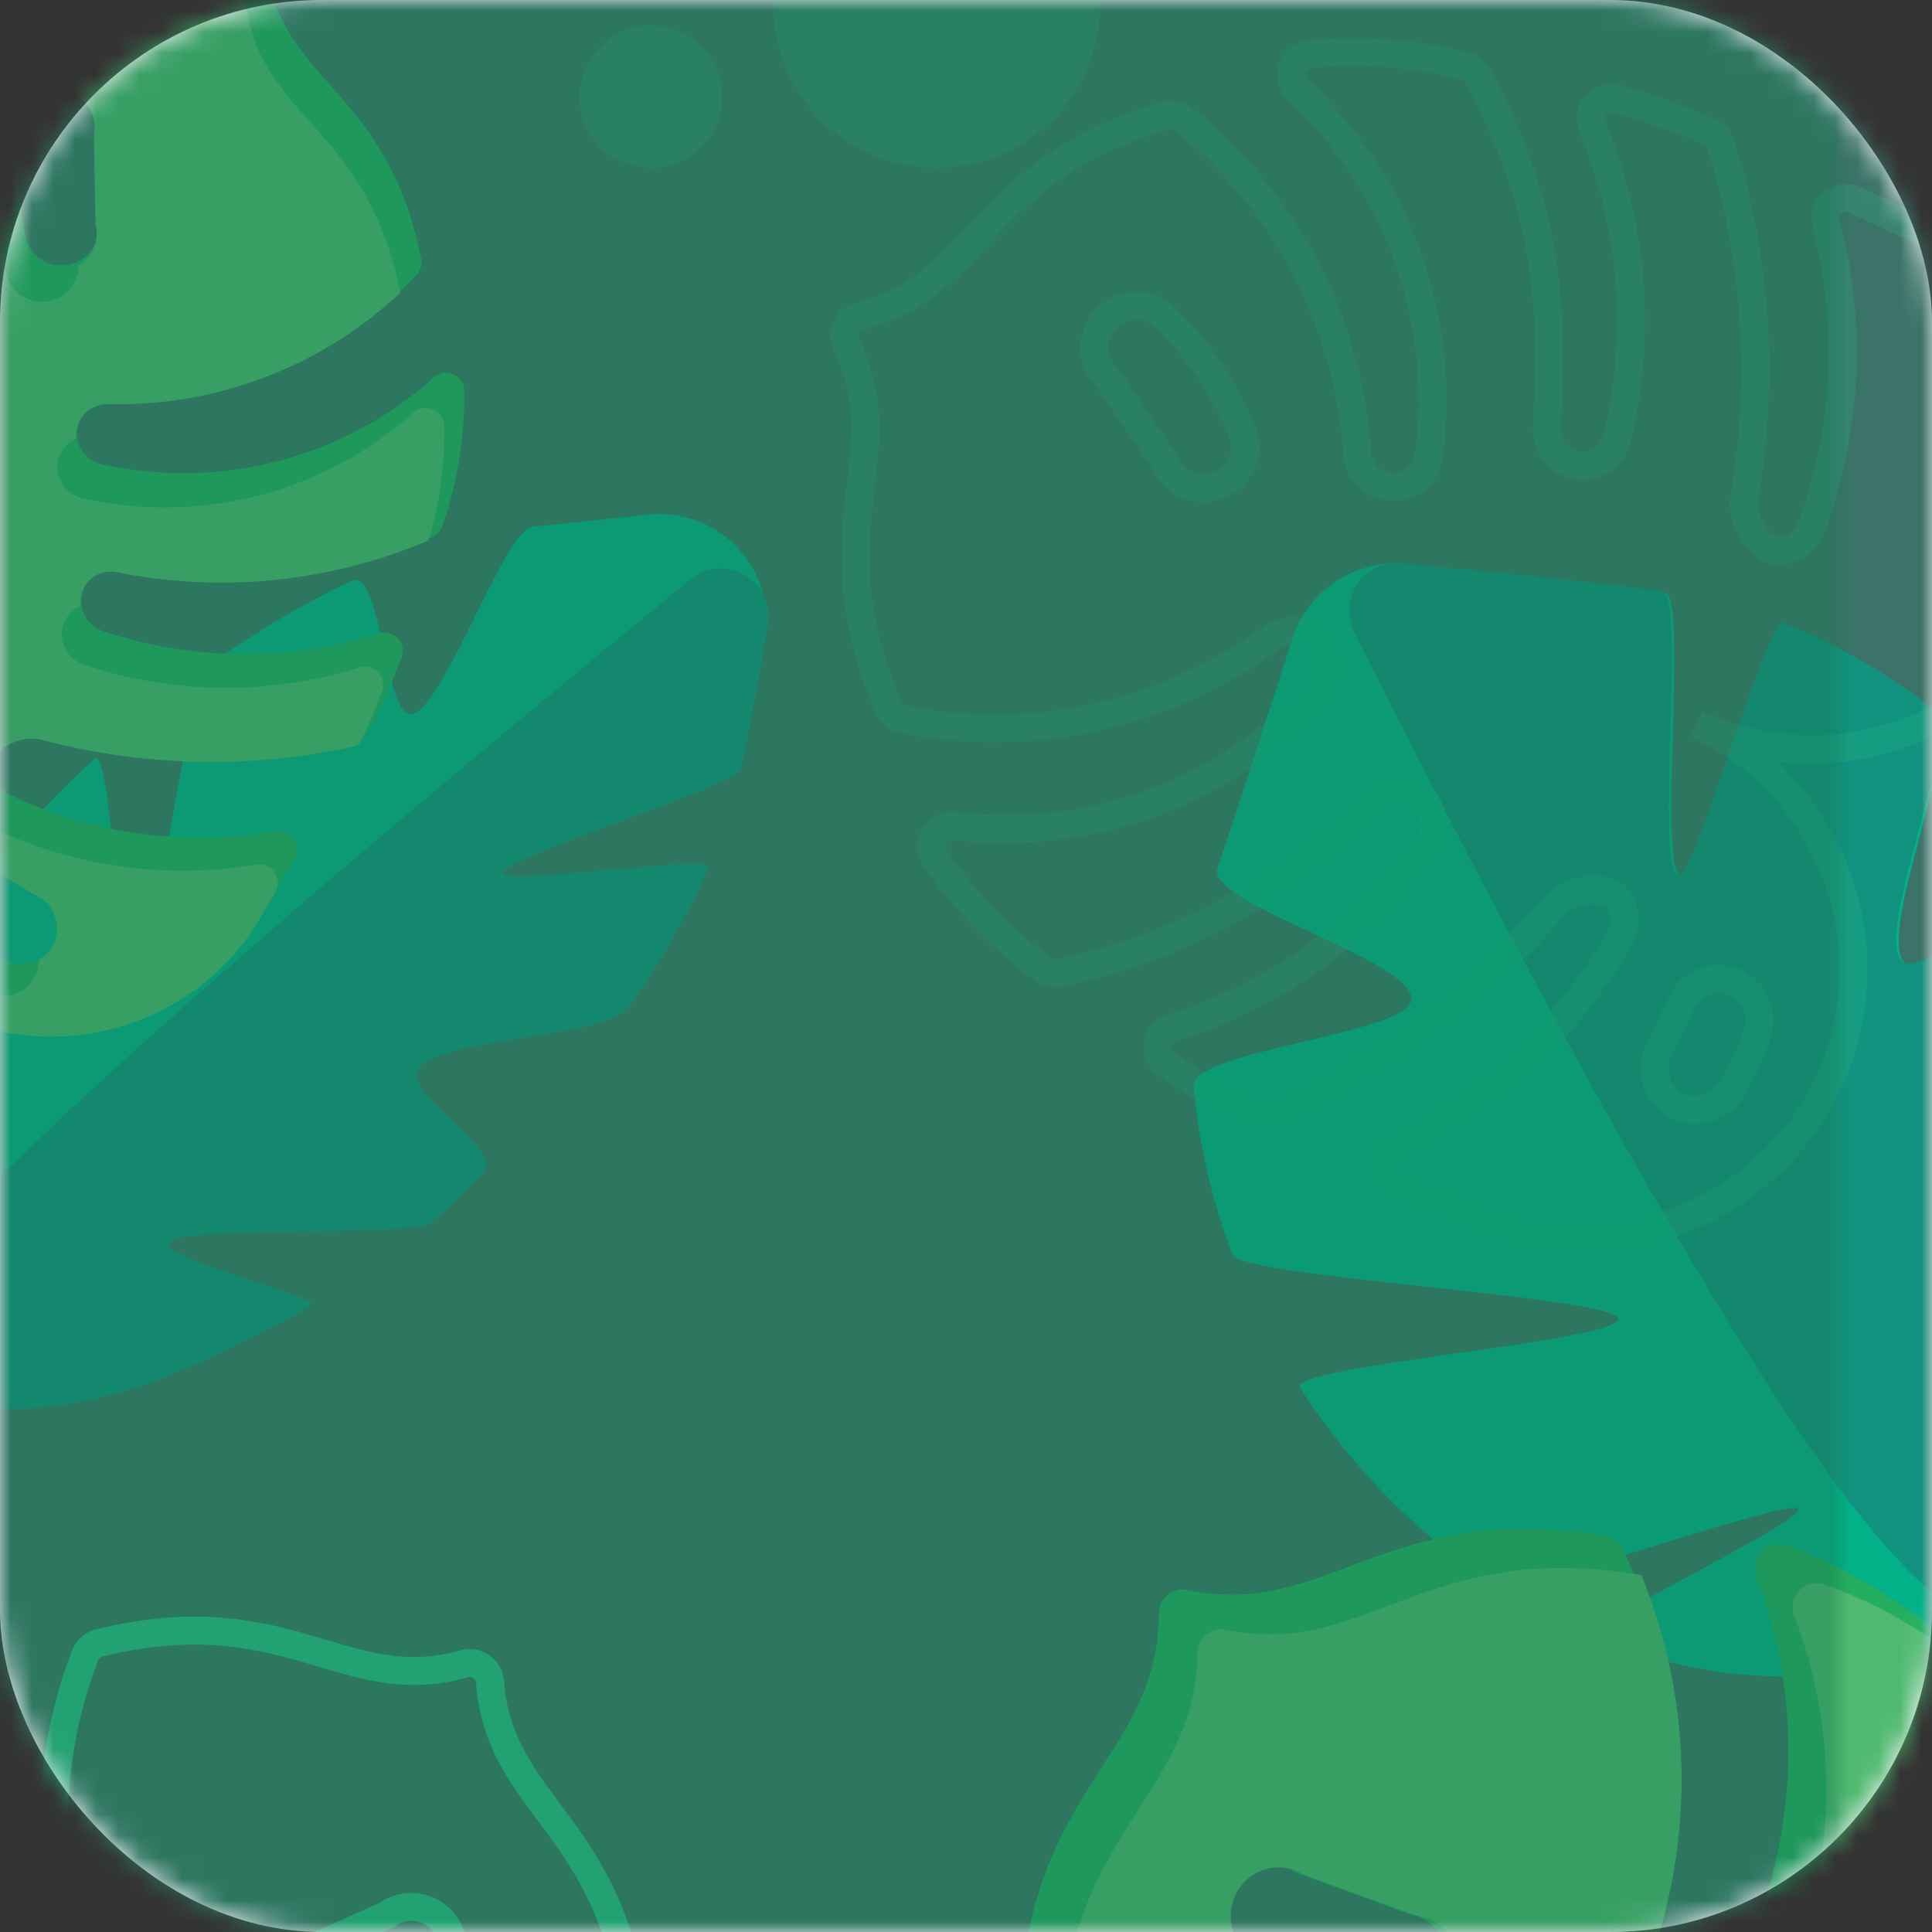 <svg xmlns="http://www.w3.org/2000/svg" xmlns:xlink="http://www.w3.org/1999/xlink" width="90" height="90" viewBox="0 0 90 90"><rect x="0" y="0" width="90" height="90" fill="#333333" stroke="none"/><defs><rect id="tzjriv1ida" width="90" height="90" x="0" y="0" rx="15"></rect><rect id="j6onl93l6c" width="90" height="125" x="0" y="0" rx="6.522"></rect></defs><g fill="none" fill-rule="evenodd"><g><g><g transform="translate(-170 -886) translate(150 866) translate(20 20)"><mask id="nh1tddro3b" fill="#fff"><use xlink:href="#tzjriv1ida"></use></mask><use fill="#F1F2F6" xlink:href="#tzjriv1ida"></use><g mask="url(#nh1tddro3b)"><mask id="7q9ldaeefd" fill="#fff"><use xlink:href="#j6onl93l6c"></use></mask><use fill="#3B7368" xlink:href="#j6onl93l6c"></use><g mask="url(#7q9ldaeefd)"><g><path fill="#02B188" d="M13.234 58.602c3.8 0 7.225-3.223 9.638-8.385.728-1.556 2.322-6.44 2.603-8.263.11-.721-6.827 4.011-6.617 2.663.182-1.167 7.513-8.4 7.61-9.323.176-1.7 0-2.062 0-3.33 0-1.718-5.47.297-5.625-1.331-.176-1.854 4.942-7.335 4.586-9.03-.547-2.604-1.293-4.995-2.2-7.098-.306-.707-6.016 7.777-6.356 7.138-.438-.823 4.482-10.745 3.992-11.443-.828-1.179-2.024-2.807-3.586-4.884-1.663-2.211-4.803-2.655-7.013-.993-.38.285-.716.623-1 1.003-1.388 1.855-2.464 3.282-3.229 4.28-.829 1.084 3.252 8.62 2.565 10.039-.613 1.265-6.01-3.618-6.488-2.129-.739 2.3-1.307 4.843-1.667 7.557-.142 1.07 8.23 11.1 8.155 12.219C8.522 38.471 0 30.742 0 31.965c0 4.618.584 8.962 1.611 12.748.21.77 8.07 3.844 8.314 4.566.246.724-7.125-.904-6.846-.233 2.427 5.84 6.076 9.556 10.155 9.556z" transform="rotate(47 -1.725 38.689)"></path><path fill="#11937F" d="M13.234 58.602c3.8 0 7.225-3.223 9.638-8.385.728-1.556 2.322-6.44 2.603-8.263.11-.721-6.827 4.011-6.617 2.663.182-1.167 7.513-8.4 7.61-9.323.176-1.7 0-2.062 0-3.33 0-1.718-5.47.297-5.625-1.331-.176-1.854 4.942-7.335 4.586-9.03-.547-2.604-1.293-4.995-2.2-7.098-.306-.707-6.016 7.777-6.356 7.138-.438-.823 4.482-10.745 3.992-11.443-.906-1.29-2.25-3.115-4.034-5.479-.74-.981-2.136-1.177-3.118-.436-.516.39-.838.985-.88 1.63-2.311 35.125-2.178 52.687.4 52.687z" transform="rotate(47 -1.725 38.689)"></path></g></g><g mask="url(#7q9ldaeefd)"><g><path fill="#02B188" d="M21.884 58.86c6.273 0 11.929-3.229 15.913-8.4 1.2-1.557 3.833-6.448 4.297-8.276.183-.721-11.27 4.018-10.924 2.668.3-1.169 12.404-8.414 12.562-9.338.293-1.702 0-2.066 0-3.335 0-1.721-9.03.297-9.285-1.334-.29-1.856 8.158-7.346 7.57-9.045-.902-2.607-2.134-5.002-3.632-7.108-.504-.709-9.93 7.79-10.493 7.149-.723-.824 7.4-10.762 6.591-11.461-1.933-1.67-5.078-4.238-9.435-7.707-1.842-1.467-4.457-1.452-6.283.035-4.007 3.265-6.928 5.624-8.762 7.078-1.369 1.085 5.369 8.633 4.234 10.054-1.011 1.267-9.92-3.624-10.71-2.132-1.22 2.303-2.158 4.85-2.753 7.569-.234 1.072 13.588 11.117 13.463 12.238-.13 1.181-14.2-6.56-14.2-5.336 0 4.626.963 8.977 2.66 12.77.344.77 13.322 3.85 13.725 4.572.405.726-11.763-.905-11.303-.232 4.008 5.85 10.03 9.57 16.765 9.57z" transform="rotate(-33 85.105 -53.737)"></path><path fill="#11937F" d="M21.78 58.749c6.296 0 11.971-3.228 15.97-8.399 1.205-1.557 3.846-6.449 4.312-8.276.184-.722-11.31 4.018-10.963 2.668.301-1.17 12.448-8.414 12.607-9.338.293-1.702 0-2.066 0-3.335 0-1.722-9.062.297-9.318-1.334-.292-1.857 8.187-7.347 7.597-9.045-.905-2.607-2.142-5.002-3.645-7.108-.506-.709-9.966 7.789-10.53 7.149-.725-.824 7.427-10.763 6.614-11.462-1.944-1.673-5.11-4.25-9.498-7.73-.963-.764-2.363-.603-3.127.36-.26.328-.423.722-.469 1.138-4.05 36.475-3.9 54.712.45 54.712z" transform="rotate(-33 85.105 -53.737)"></path></g></g><g fill-rule="nonzero" mask="url(#7q9ldaeefd)"><g><path fill="#24AE5F" d="M34.217 6.2c-3.048-.145-6.023.962-8.231 3.065-2.21 2.102-3.46 5.016-3.462 8.064-.002-3.048-1.252-5.961-3.461-8.064-2.209-2.102-5.183-3.21-8.231-3.066C4.813 6.603.157 11.63.221 17.654v2.879c-.003.33.185.631.482.774.298.143.651.102.907-.106 3.291-2.733 7.349-4.382 11.615-4.72.67-.044 1.286.367 1.502 1.002v.008c-.039.921-.643 1.723-1.519 2.014-4.736 1.291-9.097 3.69-12.721 7-.172.161-.266.39-.258.625.013 1.358.136 2.714.37 4.052.06.315.293.568.601.655.309.088.64-.007.856-.243 2.98-3.255 6.918-5.479 11.247-6.349.735-.124 1.447.32 1.657 1.036.21.714-.148 1.473-.834 1.766-4.92 1.927-8.396 3.946-11.975 8.704-.141.192-.194.435-.146.668.415 2.111 1.187 4.137 2.282 5.99.183.266.501.407.822.363.321-.043.59-.264.696-.57 1.755-5.376 6.011-9.569 11.418-11.249.748-.23 1.543.182 1.784.926.257.691-.04 1.465-.695 1.807-4.43 2.439-7.725 6.514-9.178 11.352-.086.292-.163.583-.24.883-.067.276.007.568.197.78 5.264 5.989 9.522 3.88 12.781 7.873.16.195.4.309.652.309.253 0 .492-.114.652-.309 3.237-3.962 7.55-1.917 12.782-7.874.19-.211.264-.503.197-.78-.077-.3-.154-.59-.24-.882-1.454-4.838-4.75-8.913-9.179-11.352-.638-.338-.937-1.09-.703-1.773.108-.366.358-.674.695-.855.337-.18.733-.218 1.098-.105 5.406 1.68 9.662 5.873 11.418 11.25.105.305.374.526.695.57.321.043.64-.098.823-.365 1.095-1.852 1.867-3.878 2.282-5.989.053-.277-.03-.564-.223-.77-3-4.009-7.15-7.009-11.898-8.602-.686-.293-1.044-1.052-.834-1.766.21-.715.922-1.16 1.657-1.036 4.329.87 8.267 3.094 11.246 6.349.216.236.548.33.857.243.308-.087.541-.34.602-.655.232-1.338.356-2.694.368-4.052.008-.236-.085-.464-.257-.626-3.624-3.308-7.985-5.708-12.722-7-.875-.29-1.48-1.092-1.518-2.013.212-.638.829-1.054 1.501-1.01 4.267.338 8.324 1.987 11.615 4.72.257.208.61.249.907.106.298-.143.486-.445.483-.774v-2.879c.064-6.024-4.592-11.05-10.611-11.455zM16.734 43.853c.638-1.71 1.613-3.274 2.865-4.601.677-.615 1.717-.591 2.365.054.648.645.676 1.684.063 2.362l-2.162 3.615c-.3.898-1.27 1.384-2.17 1.088-.494-.168-.887-.547-1.072-1.034-.186-.487-.145-1.03.11-1.484zm14.875-33.028c.038-.112.09-.218.154-.317.28-.455.755-.753 1.287-.805.835-.103 1.679-.103 2.513 0 .532.052 1.008.35 1.287.805.009.008.009.017.017.026.217.353.29.776.206 1.182 0 .009-.008.017-.008.026-.186.836-.965 1.405-1.819 1.328h-1.879c-.854.077-1.633-.492-1.818-1.328 0-.009-.009-.017-.009-.026-.06-.298-.036-.606.069-.891z" transform="scale(1 -1) rotate(-30 -83.692 48.317)"></path><path fill="#4FBA6F" d="M31.823 14.724c4.267.336 8.324 1.977 11.615 4.696.257.207.61.248.907.106.298-.143.486-.443.483-.77v-1.16c.064-5.994-4.592-10.995-10.611-11.397-3.048-.144-6.023.958-8.231 3.05-2.21 2.092-3.46 4.991-3.462 8.023-.002-3.032-1.252-5.93-3.461-8.022-2.209-2.092-5.183-3.194-8.231-3.05C4.813 6.6.157 11.601.221 17.595v1.16c-.003.327.185.627.482.77.298.142.651.1.907-.106 3.291-2.72 7.349-4.36 11.615-4.696.67-.043 1.286.365 1.502.997-.008.403-.136.795-.37 1.125.166.163.292.361.37.58v.008c-.039.916-.643 1.714-1.519 2.003C8.472 20.723 4.111 23.11.487 26.402c-.092.085-.162.19-.206.306.05.887.155 1.77.317 2.643.06.313.294.565.602.652.309.086.64-.008.856-.243 2.98-3.238 6.918-5.45 11.247-6.316.59-.098 1.18.167 1.497.67.317.503.298 1.147-.048 1.631.268.358.352.82.23 1.249-.123.429-.439.777-.856.942-4.749 1.585-8.9 4.57-11.898 8.558.417 1.77 1.112 3.465 2.059 5.02.183.266.501.406.822.363.321-.043.59-.262.696-.567 1.755-5.349 6.011-9.52 11.418-11.192.748-.228 1.542.181 1.784.92l.009.035c.152.442.082.93-.189 1.312.243.348.326.781.228 1.193-.098.412-.368.762-.743.964-4.43 2.426-7.725 6.481-9.178 11.295 5.117 5.82 9.508 3.848 12.738 7.782.16.194.4.307.652.307.253 0 .492-.113.652-.307 3.25-3.955 7.584-1.921 12.74-7.782-1.455-4.814-4.75-8.87-9.18-11.295-.374-.202-.644-.552-.742-.964-.098-.412-.015-.845.228-1.193-.363-.507-.365-1.187-.004-1.696.36-.51 1.004-.738 1.608-.57 5.406 1.67 9.662 5.842 11.418 11.191.105.305.374.524.695.567.321.043.64-.097.823-.362.947-1.556 1.642-3.25 2.059-5.02-3-3.989-7.15-6.974-11.898-8.56-.418-.164-.734-.512-.857-.941-.122-.43-.037-.89.23-1.249-.346-.484-.364-1.128-.047-1.631.317-.503.908-.768 1.497-.67 4.329.865 8.267 3.078 11.246 6.316.216.235.548.33.857.243.308-.087.541-.34.602-.652.161-.873.267-1.756.317-2.643-.044-.116-.114-.221-.206-.306-3.624-3.292-7.985-5.68-12.722-6.965-.875-.29-1.48-1.087-1.518-2.003v-.008c.077-.219.203-.417.369-.58-.236-.329-.364-.722-.369-1.125.216-.632.832-1.04 1.501-.997zm-.274-4.714c0-.009-.009-.017-.009-.026-.06-.296-.036-.603.069-.886-.018-.036.026-.043.026-.077.243-.58.787-.979 1.415-1.04.835-.102 1.679-.102 2.513 0 .478.045.914.288 1.202.67.287.38.4.865.308 1.333 0 .009-.008.017-.008.026-.038.177-.105.347-.198.503.088.149.154.31.198.477.05.23.052.468.008.699 0 .008-.008.017-.008.025-.186.833-.965 1.399-1.819 1.322h-1.879c-.854.077-1.633-.489-1.818-1.322 0-.008-.009-.017-.009-.025-.081-.404-.008-.824.206-1.176-.093-.156-.16-.326-.197-.503zm-9.522 31.48l-2.162 3.596c-.233.698-.89 1.169-1.63 1.168-.62-.004-1.19-.334-1.499-.867-.309-.534-.31-1.19-.002-1.724-.231-.414-.278-.906-.129-1.355.634-1.836 1.655-3.515 2.994-4.927.61-.601 1.574-.66 2.255-.14.68.522.868 1.463.439 2.202.387.664.278 1.503-.266 2.046z" transform="scale(1 -1) rotate(-30 -83.692 48.317)"></path></g></g><g fill-rule="nonzero" stroke="#29BE87" stroke-width="1.304" mask="url(#7q9ldaeefd)"><g><path d="M49.538 9.214c-3.449-.164-6.815 1.092-9.314 3.476-2.5 2.384-3.915 5.688-3.917 9.143-.002-3.455-1.418-6.759-3.917-9.143-2.5-2.384-5.865-3.64-9.314-3.476-6.81.458-12.08 6.157-12.007 12.988v3.264c-.003.374.21.716.546.878.336.162.736.115 1.026-.12 3.724-3.1 8.315-4.969 13.144-5.353.757-.049 1.454.417 1.698 1.137v.01c-.043 1.044-.727 1.952-1.718 2.282-5.36 1.465-10.294 4.186-14.395 7.937-.195.184-.3.442-.292.71.015 1.54.155 3.076.418 4.594.068.357.332.644.681.743.35.099.724-.008.97-.277 3.37-3.69 7.827-6.211 12.725-7.198.832-.14 1.638.364 1.876 1.174.237.81-.168 1.67-.944 2.003-5.567 2.185-9.501 4.474-13.551 9.87-.16.217-.22.493-.165.757.47 2.394 1.343 4.69 2.582 6.79.207.303.567.463.93.413.364-.049.669-.299.788-.646 1.986-6.096 6.802-10.85 12.92-12.755.847-.262 1.746.206 2.02 1.05.29.783-.047 1.661-.787 2.05-5.012 2.764-8.741 7.385-10.387 12.87-.097.331-.184.661-.271 1.001-.075.314.008.644.223.884 5.957 6.792 10.775 4.4 14.463 8.928.181.221.452.35.738.35s.557-.129.738-.35c3.662-4.492 8.542-2.173 14.463-8.928.215-.24.299-.57.224-.884-.088-.34-.175-.67-.272-1-1.645-5.486-5.374-10.107-10.387-12.872-.723-.383-1.06-1.236-.796-2.01.122-.416.406-.765.787-.97.381-.204.829-.247 1.242-.119 6.118 1.905 10.934 6.66 12.92 12.755.12.347.424.597.788.646.363.05.723-.11.93-.413 1.24-2.1 2.113-4.396 2.582-6.79.061-.315-.033-.64-.252-.874-3.393-4.545-8.09-7.947-13.464-9.753-.776-.332-1.181-1.192-.943-2.003.237-.81 1.043-1.315 1.875-1.174 4.898.987 9.355 3.508 12.726 7.198.245.269.62.376.97.277.348-.099.612-.386.68-.743.264-1.518.403-3.054.418-4.595.009-.267-.097-.525-.291-.709-4.101-3.751-9.036-6.472-14.396-7.937-.99-.33-1.675-1.238-1.718-2.282.24-.725.938-1.196 1.699-1.147 4.828.384 9.419 2.254 13.143 5.353.29.235.69.282 1.026.12.337-.162.55-.504.547-.878v-3.264c.072-6.83-5.197-12.53-12.008-12.988zM29.755 51.91c.722-1.938 1.825-3.712 3.242-5.217.766-.697 1.943-.67 2.677.061.733.731.764 1.91.07 2.678l-2.446 4.1c-.34 1.018-1.438 1.57-2.456 1.234-.558-.191-1.003-.621-1.213-1.173-.21-.552-.164-1.169.126-1.683h0zm16.832-37.45c.044-.126.102-.246.175-.359.315-.515.854-.853 1.456-.913.944-.116 1.9-.116 2.844 0 .601.06 1.14.398 1.456.913.01.01.01.02.02.03.244.4.327.88.232 1.34 0 .01-.01.02-.01.03-.209.948-1.09 1.593-2.057 1.505h-2.126c-.967.088-1.848-.557-2.058-1.506 0-.01-.01-.02-.01-.029-.068-.337-.04-.687.078-1.01h0z" transform="rotate(-114 41.857 78.804) rotate(-31 36.307 37.374)"></path><path d="M92.87 92.757c-3.45-.164-6.815 1.092-9.315 3.476-2.5 2.384-3.914 5.687-3.916 9.143-.003-3.455-1.418-6.76-3.917-9.143-2.5-2.384-5.865-3.64-9.314-3.476-6.811.458-12.08 6.157-12.008 12.988v3.264c-.003.374.21.716.547.878.336.162.736.115 1.026-.12 3.724-3.1 8.315-4.97 13.143-5.353.758-.049 1.454.417 1.699 1.137v.01c-.043 1.044-.727 1.952-1.718 2.282-5.36 1.465-10.295 4.185-14.396 7.937-.194.183-.3.442-.291.709.014 1.54.154 3.077.417 4.595.069.357.332.644.682.743.349.098.724-.009.969-.277 3.37-3.69 7.827-6.212 12.726-7.198.832-.14 1.637.364 1.875 1.174.238.81-.168 1.67-.944 2.002-5.567 2.186-9.5 4.475-13.55 9.87-.16.218-.22.493-.166.758.47 2.393 1.343 4.69 2.582 6.79.208.303.568.463.931.413.364-.05.668-.299.788-.646 1.986-6.096 6.802-10.85 12.92-12.755.846-.262 1.746.206 2.019 1.05.29.783-.047 1.66-.787 2.05-5.012 2.764-8.741 7.385-10.386 12.87-.097.33-.185.661-.272 1.001-.075.314.008.644.223.884 5.958 6.791 10.775 4.4 14.464 8.928.18.221.452.35.738.35s.556-.129.737-.35c3.663-4.492 8.543-2.174 14.464-8.928.215-.24.298-.57.223-.884-.087-.34-.175-.67-.272-1-1.645-5.486-5.374-10.107-10.386-12.872-.723-.384-1.06-1.236-.796-2.01.122-.416.405-.765.787-.97.381-.204.828-.247 1.242-.119 6.118 1.905 10.934 6.659 12.92 12.755.12.347.424.597.787.646.363.05.723-.11.93-.413 1.24-2.1 2.113-4.397 2.583-6.79.06-.315-.033-.64-.252-.874-3.394-4.545-8.09-7.947-13.464-9.754-.776-.331-1.182-1.192-.944-2.002.238-.81 1.044-1.315 1.876-1.174 4.898.986 9.355 3.508 12.726 7.198.244.268.62.375.969.277.349-.099.613-.386.68-.743.264-1.518.404-3.055.418-4.595.01-.267-.097-.525-.29-.71-4.102-3.75-9.037-6.471-14.396-7.936-.991-.33-1.675-1.238-1.719-2.283.24-.724.938-1.195 1.7-1.146 4.827.384 9.418 2.254 13.142 5.353.29.235.69.282 1.027.12.336-.162.549-.504.546-.878v-3.264c.073-6.831-5.197-12.53-12.008-12.988zM73.085 135.45c.723-1.937 1.825-3.711 3.243-5.216.765-.697 1.943-.67 2.676.061.733.731.764 1.91.07 2.678l-2.446 4.1c-.34 1.017-1.437 1.569-2.455 1.233-.559-.19-1.004-.62-1.214-1.172-.21-.552-.164-1.17.126-1.684h0zm16.832-37.448c.044-.127.103-.247.175-.36.316-.516.855-.854 1.456-.913.945-.117 1.9-.117 2.844 0 .602.06 1.14.398 1.456.913.01.01.01.02.02.03.245.4.328.88.233 1.34 0 .01-.01.02-.01.03-.21.948-1.09 1.593-2.058 1.505h-2.126c-.967.088-1.848-.557-2.058-1.506 0-.01-.01-.02-.01-.03-.067-.337-.04-.686.078-1.01h0z" opacity=".239" transform="rotate(-114 41.857 78.804) rotate(-131 79.639 120.917)"></path></g></g><circle cx="43.63" cy=".196" r="7.63" fill="#36846F" mask="url(#7q9ldaeefd)"></circle><circle cx="30.326" cy="4.5" r="3.326" fill="#36846F" mask="url(#7q9ldaeefd)"></circle><g fill-rule="nonzero" mask="url(#7q9ldaeefd)"><g><path fill="#24AE5F" d="M44.453 8.158c-3.984-.19-7.871 1.258-10.758 4.006-2.887 2.748-4.522 6.557-4.524 10.54-.003-3.983-1.638-7.791-4.524-10.54-2.887-2.747-6.775-4.195-10.758-4.006C6.022 8.685-.064 15.255.019 23.13v3.763c-.003.43.243.825.631 1.011.39.187.85.133 1.186-.138 4.301-3.572 9.604-5.728 15.181-6.17.875-.056 1.68.48 1.962 1.31v.011c-.05 1.204-.84 2.251-1.984 2.632-6.191 1.688-11.891 4.824-16.628 9.149-.224.212-.347.51-.336.817.016 1.776.178 3.548.482 5.297.079.412.383.743.787.857.403.113.836-.01 1.119-.32 3.893-4.254 9.041-7.16 14.699-8.297.961-.162 1.892.42 2.166 1.353.275.934-.193 1.926-1.09 2.309-6.43 2.52-10.974 5.158-15.652 11.377-.184.252-.253.569-.19.874.542 2.76 1.55 5.406 2.982 7.828.24.348.656.533 1.075.476.42-.057.772-.345.91-.745 2.294-7.028 7.856-12.508 14.923-14.704.978-.302 2.017.237 2.332 1.21.335.903-.054 1.915-.908 2.363-5.79 3.186-10.097 8.514-11.997 14.837-.112.381-.213.762-.314 1.154-.087.361.01.742.258 1.019 6.88 7.829 12.445 5.072 16.706 10.291.209.256.522.404.852.404.33 0 .643-.148.852-.404 4.23-5.178 9.867-2.505 16.706-10.291.248-.277.344-.658.258-1.02-.101-.391-.202-.772-.314-1.153-1.9-6.323-6.208-11.65-11.997-14.837-.835-.443-1.225-1.425-.92-2.319.141-.478.469-.88.91-1.117.44-.235.957-.285 1.434-.137 7.067 2.196 12.63 7.676 14.923 14.704.138.4.49.688.91.745.42.057.835-.128 1.075-.476 1.43-2.422 2.44-5.069 2.982-7.828.07-.363-.038-.738-.291-1.008-3.92-5.239-9.345-9.16-15.552-11.243-.896-.383-1.364-1.375-1.09-2.309.275-.934 1.206-1.515 2.167-1.353 5.657 1.137 10.805 4.043 14.699 8.298.282.31.716.432 1.119.319.403-.114.708-.445.787-.857.304-1.75.465-3.52.482-5.297.01-.308-.112-.605-.336-.817-4.737-4.325-10.437-7.46-16.628-9.15-1.144-.38-1.934-1.427-1.984-2.63.277-.836 1.083-1.379 1.962-1.322 5.576.442 10.88 2.598 15.18 6.17.336.271.798.325 1.186.138.389-.186.635-.58.631-1.011V23.13c.084-7.875-6.002-14.445-13.87-14.972zm-22.85 49.217c.834-2.234 2.107-4.278 3.745-6.014.884-.803 2.244-.772 3.091.07.847.844.883 2.202.082 3.088l-2.826 4.726c-.392 1.173-1.66 1.809-2.837 1.422-.645-.22-1.158-.715-1.4-1.352-.244-.636-.19-1.347.145-1.94zm19.441-43.17c.05-.146.119-.285.202-.415.365-.594.987-.984 1.682-1.052 1.09-.135 2.194-.135 3.285 0 .695.068 1.317.458 1.682 1.052.011.012.011.023.022.034.283.462.38 1.015.27 1.545 0 .012-.012.023-.012.034-.242 1.094-1.26 1.837-2.377 1.736h-2.455c-1.117.101-2.135-.642-2.377-1.736 0-.011-.011-.022-.011-.034-.079-.389-.048-.792.09-1.164z" transform="scale(1 -1) rotate(39 249.894 35.016)"></path><path fill="#4FBA6F" d="M41.553 19.118c5.577.442 10.88 2.594 15.181 6.16.335.271.797.325 1.185.138.39-.186.635-.58.631-1.01v-1.52c.084-7.861-6.002-14.42-13.869-14.947-3.983-.189-7.871 1.257-10.758 4-2.887 2.743-4.522 6.546-4.524 10.522-.002-3.976-1.637-7.778-4.524-10.522-2.887-2.743-6.774-4.188-10.758-4C6.25 8.466.164 15.025.247 22.886v1.52c-.003.43.243.824.632 1.01.388.187.85.133 1.185-.138 4.302-3.566 9.605-5.718 15.181-6.16.876-.056 1.68.48 1.962 1.308-.01.53-.177 1.043-.482 1.476.217.214.381.474.482.76v.011c-.05 1.202-.84 2.248-1.984 2.627-6.191 1.686-11.89 4.817-16.628 9.134-.12.112-.211.25-.269.402.065 1.163.204 2.32.415 3.466.08.41.384.741.787.855.403.113.837-.01 1.12-.319 3.893-4.247 9.04-7.148 14.698-8.283.77-.128 1.543.219 1.957.879.415.66.39 1.504-.062 2.139.35.47.46 1.075.3 1.637-.16.563-.574 1.02-1.119 1.236-6.206 2.08-11.631 5.994-15.55 11.224.545 2.322 1.453 4.544 2.69 6.584.24.349.656.533 1.075.476.42-.057.772-.345.91-.744C9.84 46.971 15.403 41.5 22.47 39.308c.978-.3 2.016.238 2.332 1.207l.011.045c.2.58.107 1.22-.246 1.722.318.455.426 1.024.298 1.564-.129.54-.482 1-.971 1.264-5.79 3.181-10.097 8.5-11.997 14.812 6.688 7.633 12.428 5.048 16.65 10.207.21.255.522.402.852.402.33 0 .643-.147.852-.402 4.248-5.187 9.912-2.52 16.65-10.207-1.9-6.313-6.207-11.63-11.997-14.812-.489-.265-.842-.725-.97-1.264-.128-.54-.02-1.109.297-1.564-.473-.666-.475-1.558-.005-2.226.471-.668 1.313-.967 2.102-.748 7.067 2.192 12.63 7.663 14.923 14.678.138.4.49.687.91.744.42.057.835-.127 1.075-.476 1.238-2.04 2.146-4.262 2.69-6.584-3.919-5.23-9.343-9.145-15.55-11.224-.545-.216-.959-.673-1.12-1.235-.16-.563-.049-1.168.301-1.638-.452-.635-.476-1.48-.062-2.14.414-.66 1.186-1.006 1.957-.878 5.657 1.135 10.806 4.036 14.699 8.283.283.31.716.432 1.12.319.403-.114.707-.445.786-.855.212-1.145.35-2.303.415-3.466-.058-.153-.15-.29-.27-.402-4.736-4.317-10.436-7.448-16.627-9.134-1.144-.38-1.934-1.425-1.984-2.627v-.01c.1-.287.266-.547.482-.761-.308-.431-.476-.946-.482-1.476.282-.828 1.087-1.364 1.962-1.308zm-.359-6.182c0-.01-.011-.022-.011-.033-.079-.389-.047-.791.09-1.163-.024-.047.033-.056.033-.1.318-.76 1.029-1.284 1.85-1.364 1.091-.134 2.194-.134 3.285 0 .625.058 1.195.377 1.57.877.377.5.523 1.136.404 1.75 0 .011-.011.022-.011.033-.05.233-.137.456-.258.66.114.196.2.406.258.626.064.302.068.613.01.917 0 .01-.01.022-.01.033-.243 1.092-1.26 1.834-2.377 1.733H43.57c-1.117.101-2.135-.641-2.377-1.733 0-.011-.011-.022-.011-.033-.106-.53-.01-1.08.269-1.543-.122-.204-.209-.427-.258-.66zM28.75 54.221l-2.826 4.718c-.304.915-1.163 1.532-2.13 1.531-.81-.005-1.555-.438-1.96-1.138-.403-.7-.404-1.56-.002-2.26-.302-.544-.363-1.188-.168-1.778.829-2.407 2.163-4.61 3.913-6.461.798-.788 2.057-.866 2.947-.183.889.684 1.134 1.918.573 2.888.507.87.364 1.97-.347 2.683z" transform="scale(1 -1) rotate(39 249.894 35.016)"></path></g></g><rect width="102.522" height="128" x="-4.304" y="-3.13" fill="#197855" mask="url(#7q9ldaeefd)" opacity=".643" rx="6.522"></rect></g></g></g></g></g></svg>